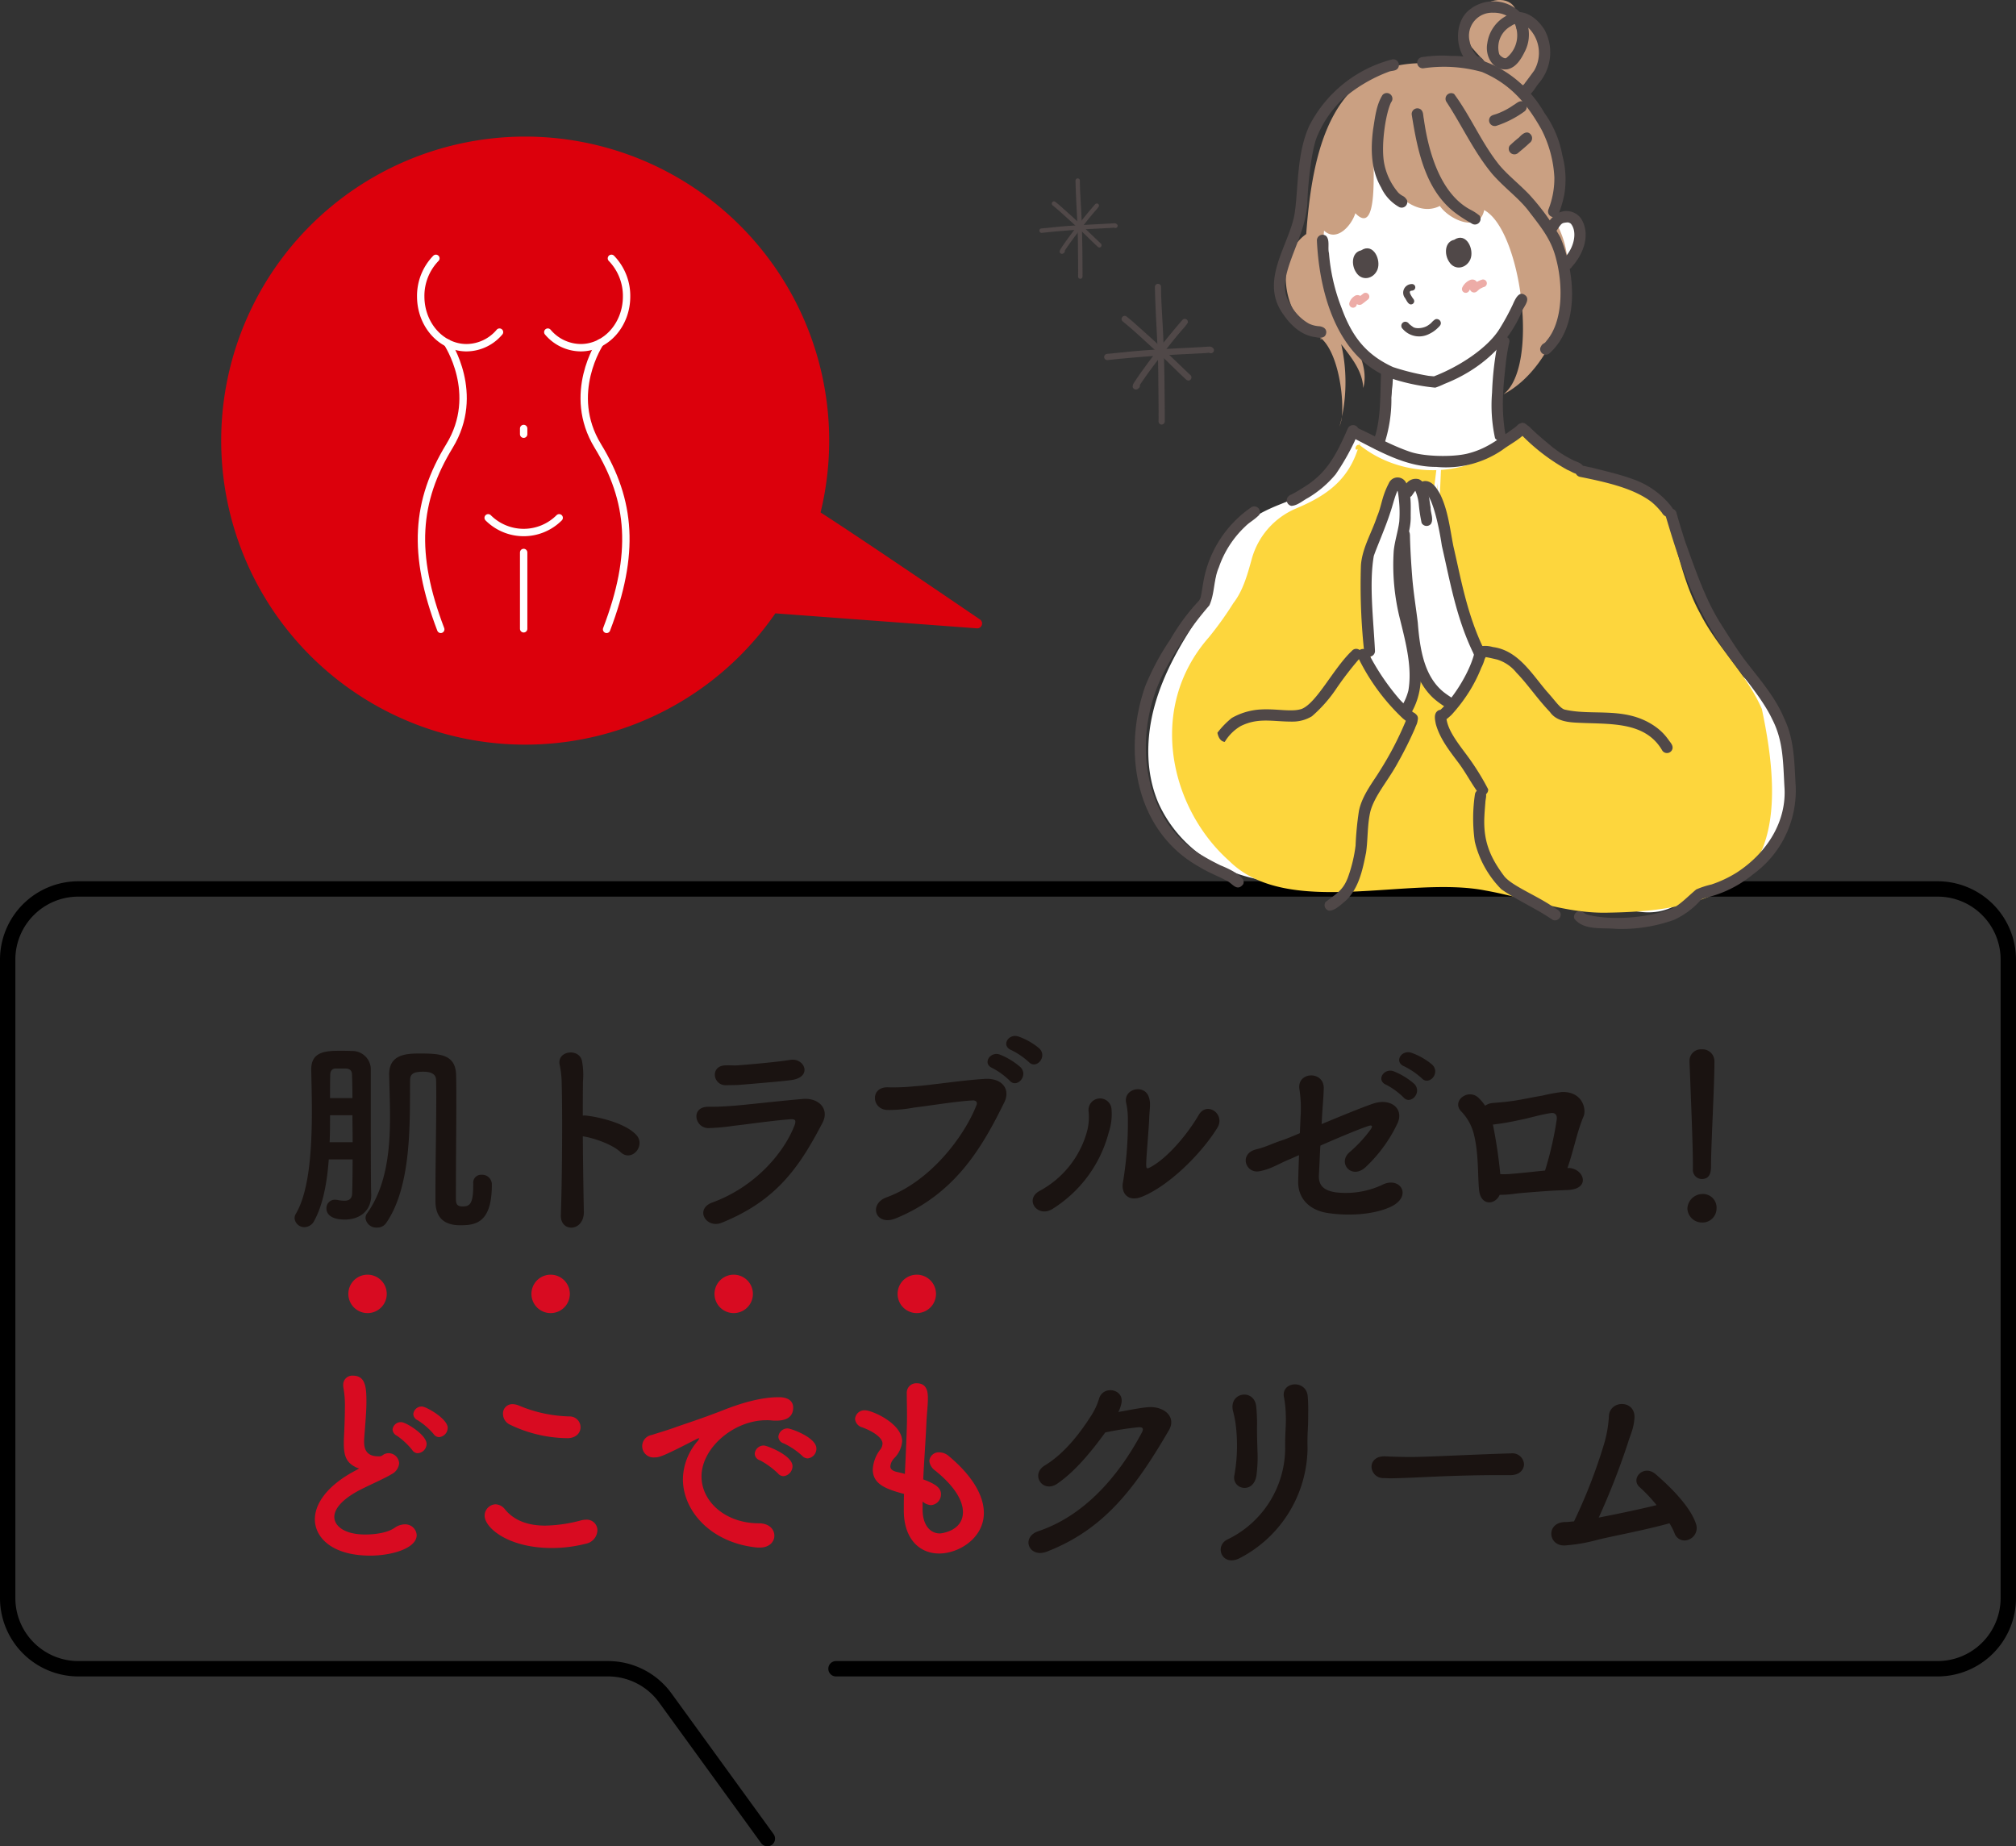 <svg xmlns="http://www.w3.org/2000/svg" xmlns:xlink="http://www.w3.org/1999/xlink" width="396.964" height="363.514" viewBox="0 0 396.964 363.514">
  <rect x="0" y="0" width="396.964" height="363.514" fill="#333333" stroke="none"/>
  <defs>
    <clipPath id="clip-path">
      <rect id="長方形_597" data-name="長方形 597" width="310.625" height="182.926" fill="none"/>
    </clipPath>
  </defs>
  <g id="グループ_1456" data-name="グループ 1456" transform="translate(-17 -2014.486)">
    <g id="グループ_1421" data-name="グループ 1421" transform="translate(0 -33)">
      <g id="グループ_1337" data-name="グループ 1337" transform="translate(0 -38.805)">
        <g id="グループ_1336" data-name="グループ 1336" transform="translate(0 -254.14)">
          <g id="グループ_1333" data-name="グループ 1333" transform="translate(61 48.14)">
            <path id="パス_1953" data-name="パス 1953" d="M192.323,137.6l-20.1-27.693a15.437,15.437,0,0,0-12.494-6.371H55.439A12.415,12.415,0,0,1,43.024,91.122V-34.561A12.364,12.364,0,0,1,46.66-43.34a12.364,12.364,0,0,1,8.779-3.636H421.525A12.364,12.364,0,0,1,430.3-43.34a12.372,12.372,0,0,1,3.636,8.779V91.122a12.415,12.415,0,0,1-12.415,12.413H204.615a1.512,1.512,0,1,0,0,3.024h216.91a15.439,15.439,0,0,0,15.439-15.437V-34.561A15.441,15.441,0,0,0,421.525-50H55.439A15.441,15.441,0,0,0,40-34.561V91.122a15.439,15.439,0,0,0,15.439,15.437H159.728a12.42,12.42,0,0,1,10.047,5.122l20.1,27.7a1.512,1.512,0,0,0,2.448-1.777Z" transform="translate(-84 2515.805)"/>
          </g>
          <g id="グループ_1453" data-name="グループ 1453" transform="translate(-2621.998 435.945)">
            <g id="グループ_1455" data-name="グループ 1455" transform="translate(8.757 -102)">
              <g id="グループ_1107" data-name="グループ 1107" transform="translate(2355 2238)">
                <g id="グループ_1453-2" data-name="グループ 1453" transform="translate(0 0)">
                  <path id="パス_1775" data-name="パス 1775" d="M186.3,38.739c-1.786-.958-2.162-2.33-2.162-4.659,0-.665.043-1.414.083-2.245.083-1.913.127-3.409.127-4.659a19.257,19.257,0,0,0-.293-3.992,2.669,2.669,0,0,1-.04-.539,1.787,1.787,0,0,1,1.913-1.831c2.536,0,2.661,2.413,2.661,5.2,0,1.162-.085,2.619-.251,4.7-.081,1.289-.206,2.328-.206,3.16,0,2.578,1.7,2.829,2.952,2.829.624,0,.7-.335,1.206-.5a1.884,1.884,0,0,1,.665-.125,2.1,2.1,0,0,1,2.079,2,2.7,2.7,0,0,1-1.538,2.162c-1.414.873-4.74,2.287-6.653,3.326-3.162,1.746-4.576,3.534-4.576,5.073,0,1.663,1.829,3.453,6.114,3.453.665,0,3.95-.042,5.779-1.331a3.544,3.544,0,0,1,1.954-.667,2.246,2.246,0,0,1,2.37,2.122c0,2.578-4.865,4.033-9.147,4.033-7.528,0-10.9-3.576-10.9-7.153,0-2.994,2.289-6.4,7.32-9.232.081-.042,1.081-.58,1.414-.79a2.849,2.849,0,0,1-.875-.331m11.311-3.287a14.088,14.088,0,0,0-3.035-2.827,1.436,1.436,0,0,1-.832-1.206,1.624,1.624,0,0,1,1.707-1.455c.913,0,4.988,2.495,4.988,4.283a1.855,1.855,0,0,1-1.7,1.829,1.275,1.275,0,0,1-1.125-.624m4.2-3.16a13.892,13.892,0,0,0-3.117-2.7,1.412,1.412,0,0,1-.873-1.206,1.654,1.654,0,0,1,1.7-1.5c.83,0,5.073,2.412,5.073,4.2a1.856,1.856,0,0,1-1.707,1.829,1.363,1.363,0,0,1-1.081-.624" transform="translate(158.803 18.525)" fill="#d80b21"/>
                  <path id="パス_1776" data-name="パス 1776" d="M209.355,52.105c-8.609,0-13.228-3.992-13.228-6.363a2.249,2.249,0,0,1,2.164-2.245,2.488,2.488,0,0,1,1.871,1.039c2,2.412,4.948,3.16,7.9,3.16a28.946,28.946,0,0,0,7.07-1.038,4.037,4.037,0,0,1,.956-.127,2.085,2.085,0,0,1,2.243,2.122,2.8,2.8,0,0,1-2.328,2.619,26.749,26.749,0,0,1-6.651.832m3.033-21.625a26.46,26.46,0,0,1-11.27-2.661,2.337,2.337,0,0,1-1.372-2.121,1.821,1.821,0,0,1,1.871-1.913,3.421,3.421,0,0,1,1.206.249A27.168,27.168,0,0,0,212.846,26.2a2.134,2.134,0,0,1,2.164,2.121c0,1.081-.833,2.162-2.621,2.162" transform="translate(174.543 21.169)" fill="#d80b21"/>
                  <path id="パス_1777" data-name="パス 1777" d="M235.721,52.667H235.3c-9.021-.832-14.721-7.068-14.721-13.473a11.72,11.72,0,0,1,3-7.609l.21-.376-.085-.083-.416.168c-6.528,3.368-7.318,3.617-8.233,3.617a2.227,2.227,0,0,1-.624-4.409c.871-.291,3.243-1,4.491-1.455,1.954-.707,5.405-1.788,9.523-3.409,3.075-1.206,7.152-2.578,11.02-2.578,2.077,0,2.827.956,2.827,2.037,0,2.121-1.746,2.578-3.326,2.578a7.729,7.729,0,0,1-.958-.042,8.013,8.013,0,0,0-1-.042c-6.445,0-12.765,5.49-12.765,11.062,0,4.989,4.74,9.232,11.27,9.232,2.077,0,3.075,1.206,3.075,2.453,0,1.164-.956,2.328-2.869,2.328m3.578-14.6a15.772,15.772,0,0,0-3.536-2.578,1.4,1.4,0,0,1-1.039-1.289,1.761,1.761,0,0,1,1.829-1.622c.542,0,5.613,1.913,5.613,4.075a1.986,1.986,0,0,1-1.786,1.954,1.433,1.433,0,0,1-1.081-.541m4.782-3.451a14.522,14.522,0,0,0-3.619-2.453,1.444,1.444,0,0,1-1.081-1.289,1.793,1.793,0,0,1,1.829-1.663c.665,0,5.657,1.786,5.657,3.948a1.921,1.921,0,0,1-1.746,1.956,1.522,1.522,0,0,1-1.039-.5" transform="translate(189.131 20.522)" fill="#d80b21"/>
                  <path id="パス_1778" data-name="パス 1778" d="M248.022,46.475c0,2.952,1.414,4.7,3.411,4.7.249,0,4.532-.457,4.532-4.2,0-2.121-1.453-4.948-5.488-8.193a2.629,2.629,0,0,1-1.123-1.871,1.842,1.842,0,0,1,2-1.7,2.881,2.881,0,0,1,1.746.665c4.948,4.116,6.985,8.027,6.985,11.27,0,4.906-4.865,7.983-8.815,7.983-3.784,0-6.946-2.786-6.946-8.482v-.083c0-1.039,0-2.122.042-3.16-3.285-.915-6.154-1.79-6.154-4.825a7.019,7.019,0,0,1,1.5-3.95,1.994,1.994,0,0,0,.416-1.164c0-1-1.5-2.245-3.952-3.162a1.909,1.909,0,0,1-1.455-1.661,1.848,1.848,0,0,1,2-1.707c1.331,0,7.276,2.578,7.276,6.114a5.317,5.317,0,0,1-1.538,3.285,2.7,2.7,0,0,0-.79,1.622c0,.624.541.915,1.164,1.081.541.125,1.123.249,1.7.416.416-8.815.416-10.355.416-11.436,0-1.7-.042-2.869-.042-4.407a1.863,1.863,0,0,1,1.956-2c2.16,0,2.2,1.954,2.2,2.994,0,1.5-.21,2.911-.293,4.825-.164,3.784-.457,7.443-.624,11.1,2.413.913,3.493,1.661,3.493,2.911a2.11,2.11,0,0,1-1.952,2.162,2.692,2.692,0,0,1-1.665-.707Z" transform="translate(208.885 19.229)" fill="#d80b21"/>
                  <path id="パス_1779" data-name="パス 1779" d="M258.423,40.76c-2.871,1.913-5.322-1.871-2.412-3.619,4.031-2.451,7.07-6.611,9.023-9.646a13.2,13.2,0,0,0,1.622-3.409c.748-2.786,4.908-2.037,4.451.707a6.811,6.811,0,0,1-.624,1.829c2-.333,4.158-.832,6.029-.956,2.911-.166,5.49,1.871,3.91,4.574-6.694,11.478-12.767,19.5-24,23.87-3.576,1.372-5.2-2.869-1.663-4.033,8.775-2.954,15.594-10.438,20.379-19.463.412-.832.04-1-.584-1a61.212,61.212,0,0,0-6.653,1.039c-2.5,3.451-5.823,7.611-9.482,10.106" transform="translate(224.97 19.872)" fill="#1a1311"/>
                  <path id="パス_1780" data-name="パス 1780" d="M274.2,52.236A20.038,20.038,0,0,0,285.508,34.48c-.042-3.326.21-4.615.125-6.655a21.605,21.605,0,0,0-.333-3.451c-.79-3.243,4.449-3.742,4.659-.208.125,1.746.083,2.37.083,3.659,0,1.5-.043,2.245-.083,3.035s-.085,1.707-.043,3.453a24.688,24.688,0,0,1-13.349,21.623c-3.493,1.79-5.112-2.412-2.37-3.7m1.332-12.725a33.319,33.319,0,0,0,.206-10.147c-.125-.79-.291-1.622-.5-2.412-.875-3.7,4.2-4.491,4.574-.873a33.544,33.544,0,0,1,.166,3.451c-.042,1.623.04,3.7.081,5.324a26.586,26.586,0,0,1-.208,4.823c-.582,3.784-4.989,2.7-4.322-.166" transform="translate(242.79 19.331)" fill="#1a1311"/>
                  <path id="パス_1781" data-name="パス 1781" d="M315.847,33.195h-2.162c-7.942,0-14.014.374-17.3.5-2.162.083-3.285.125-4.118.125-.5,0-.873-.042-1.33-.042a2.3,2.3,0,0,1-2.41-2.245c0-1.039.83-2.037,2.493-2.037h.25c1.54.083,3.37.125,5.031.125,3.411,0,12.311-.5,19.631-.707h.081a2.279,2.279,0,0,1,2.538,2.121c0,1.081-.873,2.162-2.663,2.162Z" transform="translate(256.776 25.73)" fill="#1a1311"/>
                  <path id="パス_1782" data-name="パス 1782" d="M316.389,50.5A33.5,33.5,0,0,1,309.9,51.62c-3.326.125-3.74-4.532.083-4.615.541,0,1.123-.083,1.746-.125a105.859,105.859,0,0,0,5.948-15.345,24.212,24.212,0,0,0,.915-5.2c0-3.451,5.366-3.493,5.031.293-.166,2.079-.747,3.035-1.329,4.948a142.8,142.8,0,0,1-5.7,14.555c2.994-.582,7.528-1.5,11.394-2.453a30.814,30.814,0,0,0-3.287-3.495c-1.994-1.663.75-4.657,3.12-2.578,2.037,1.748,6.736,6.031,7.943,9.815a2.449,2.449,0,0,1-1.414,3.035,2.083,2.083,0,0,1-2.827-1.247,12.467,12.467,0,0,0-1-1.954c-4.946,1.372-10.892,2.453-14.137,3.243" transform="translate(273.446 21.153)" fill="#1a1311"/>
                  <path id="パス_1784" data-name="パス 1784" d="M204.781,17.858a3.781,3.781,0,1,0-2.672-1.108,3.8,3.8,0,0,0,2.672,1.108" transform="translate(178.881 9.165)" fill="#d80b21"/>
                  <path id="パス_1785" data-name="パス 1785" d="M185.706,17.858a3.781,3.781,0,1,0-2.672-1.108,3.8,3.8,0,0,0,2.672,1.108" transform="translate(161.905 9.165)" fill="#d80b21"/>
                  <path id="パス_1786" data-name="パス 1786" d="M223.855,17.858a3.781,3.781,0,1,0-2.672-1.108,3.8,3.8,0,0,0,2.672,1.108" transform="translate(195.856 9.165)" fill="#d80b21"/>
                  <path id="パス_1787" data-name="パス 1787" d="M242.93,17.858a3.781,3.781,0,1,0-2.672-1.108,3.8,3.8,0,0,0,2.672,1.108" transform="translate(212.832 9.165)" fill="#d80b21"/>
                </g>
              </g>
            </g>
            <g id="グループ_1454" data-name="グループ 1454" transform="translate(303.337 -167)">
              <path id="パス_2100" data-name="パス 2100" d="M27.193,42.74c-.333,4.615-1.164,9.023-2.869,12.1a2.2,2.2,0,0,1-1.915,1.247,1.924,1.924,0,0,1-1.952-1.79,1.709,1.709,0,0,1,.249-.832c2.7-4.574,3.158-12.975,3.158-20.292,0-2.952-.081-5.781-.123-8.027v-.125c0-3.409,2.661-3.659,5.615-3.659.871,0,1.7,0,2.37.042a3.634,3.634,0,0,1,3.742,3.784v6.571c0,15.552.042,16.633.081,17.922v.125c0,2.911-2.079,4.782-5.2,4.782-3.578,0-3.617-1.871-3.617-2.162a1.669,1.669,0,0,1,1.7-1.746l.416.042a7.707,7.707,0,0,0,1.372.166c.875,0,1.538-.291,1.58-1.455.042-1.289.085-3.784.085-6.694Zm4.7-3.37c0-1.746-.043-3.576-.043-5.322H27.442c0,1.746,0,3.534-.083,5.322Zm-.043-8.692c0-1.869-.042-3.451-.083-4.615,0-.665-.291-1.164-1.208-1.206H28.521c-.7,0-1.038.541-1.038,1.206-.042,1.414-.042,2.952-.042,4.615Zm23.787,16.76A1.547,1.547,0,0,1,57.3,45.776a1.9,1.9,0,0,1,2,1.746v.291c0,7.611-3.411,7.9-6.239,7.9-4.368,0-4.865-2.911-4.865-4.865V49.393c0-5.655.164-13.266.164-18.756,0-1.289,0-2.493-.04-3.493,0-1.455-1.457-1.663-2.538-1.663-2.121,0-2.578.582-2.578,1.7-.083,7.86.418,20.669-4.7,28.07a2.087,2.087,0,0,1-1.788.917,2.141,2.141,0,0,1-2.289-1.831,1.589,1.589,0,0,1,.333-1c3.827-5.407,4.492-12.477,4.492-19.005,0-2.954-.125-5.823-.166-8.359,0-3.992,3.534-4.075,6.114-4.075,4.075,0,6.985.249,7.068,4.283.04,1.538.04,3.328.04,5.241,0,5.447-.081,11.977-.081,17.008v2c0,1.039.166,1.58,1.329,1.58,1.332,0,2.081-.416,2.081-4.075v-.5Z" transform="translate(2373.206 2257.014)" fill="#1a1311"/>
              <path id="パス_2101" data-name="パス 2101" d="M52.867,52.856c.042,1.954-1.079,3.035-2.243,3.16s-2.37-.663-2.287-2.536c.248-6.775.331-19.879.164-25.907a18.526,18.526,0,0,0-.374-3.493c-.748-2.954,4.035-3.536,4.407-.665a14.549,14.549,0,0,1,.166,3.7c-.04,1.663-.04,4.077-.04,6.862a2.014,2.014,0,0,1,.707,0c2.079.208,7.569,1.374,9.813,3.784,1.956,2.121-.915,5.447-3.077,3.409-1.622-1.538-5.322-2.825-7.443-3.118.04,5.364.125,11.105.206,14.8" transform="translate(2397.76 2257.168)" fill="#1a1311"/>
              <path id="パス_2102" data-name="パス 2102" d="M67.312,54.39c-3.077,1.247-5.405-2.7-1.829-3.992,8.108-2.952,13.974-9.482,16.178-15.22.331-.915.125-1.206-.709-1.164-3.2.208-9.274,1.081-11.27,1.289a41.316,41.316,0,0,1-4.946.457c-2.748.042-3.619-4.2-.085-4.2,2.122,0,2.619-.042,4.576-.166,2.037-.125,9.231-.958,14.014-1.372,3.075-.293,5.362,1.913,3.908,4.7-4.534,8.692-9.025,15.3-19.837,19.669m4.16-27.2c-1.374.125-1.58.083-3.328.125-2.618.042-3.162-3.825-.123-3.908,1.537-.042,1.661.083,2.909-.042,2.122-.166,7.029-.582,9.9-1.039,2.786-.457,4.491,3.451.083,3.992-2.243.291-7.943.748-9.438.873" transform="translate(2410.465 2257.838)" fill="#1a1311"/>
              <path id="パス_2103" data-name="パス 2103" d="M83.194,51.6c8.733-3.16,15.386-12.141,17.716-18.13.289-.707-.21-1-.75-.956-3.2.166-8.732,1.081-11.6,1.414a25.268,25.268,0,0,1-5.239.457c-3.079-.125-3.411-4.657.291-4.449a41.388,41.388,0,0,0,5.114-.208c3.495-.249,9.149-1.166,13.808-1.455,3.493-.21,5.114,2.079,3.867,4.615-4.368,8.9-9.69,18.047-21.334,22.831-4.033,1.663-5.488-2.786-1.871-4.118m20.876-25.448c-2.081-.875-.457-3.37,1.455-2.663a13.986,13.986,0,0,1,4.075,2.495c1.622,1.707-.79,4.243-2.162,2.619a14.246,14.246,0,0,0-3.368-2.451m3.742-3.536c-2.121-.832-.624-3.326,1.331-2.7a13.087,13.087,0,0,1,4.158,2.37c1.663,1.663-.665,4.2-2.079,2.661a14.982,14.982,0,0,0-3.409-2.328" transform="translate(2427.016 2255.636)" fill="#1a1311"/>
              <path id="パス_2104" data-name="パス 2104" d="M98.67,45.418a18.972,18.972,0,0,0,9.484-12.1,11.042,11.042,0,0,0,.206-3.7,2.27,2.27,0,1,1,4.534-.164,11.129,11.129,0,0,1-.542,4.366,25.285,25.285,0,0,1-11.06,15.1c-2.954,1.871-5.615-1.829-2.621-3.493m20.17,1.123c-2.827,1.123-4.118-.873-3.7-2.871a71.305,71.305,0,0,0,.958-12.889,14.732,14.732,0,0,0-.335-2.746c-.582-2.786,3.578-3.742,4.453-1.164.455,1.289.164,2.121.081,4.326-.042,1.663-.582,7.484-.582,8.9,0,.956.083,1.039,1.039.5,3.245-1.831,7.027-6.28,9.316-10.191,1.622-2.744,5.281-.125,3.659,2.538-3.2,5.2-9.648,11.519-14.887,13.6" transform="translate(2441.642 2260.573)" fill="#1a1311"/>
              <path id="パス_2105" data-name="パス 2105" d="M134.5,35.665c3.7-1.538,7.736-3.2,10.022-3.992,3.534-1.249,6.28.913,4.906,3.867a28.668,28.668,0,0,1-6.278,8.609c-2.7,2.495-5.532-.748-3.245-2.869a26.392,26.392,0,0,0,4.285-4.617c.457-.707.166-.832-.5-.624-1.744.582-5.861,2.287-9.438,3.867-.125,1.913-.166,3.742-.291,5.823-.083,1.954.875,2.994,3.285,3.368a16.915,16.915,0,0,0,9.066-1.414c3.661-1.954,6.322,2.287,1.58,4.366-3.534,1.538-8.4,1.7-12.185,1.123-3.617-.541-5.9-2.869-5.821-6.237.042-1.748.085-3.451.166-5.158-.873.374-1.58.707-1.913.833-2.121.873-3.493,1.869-5.821,2.328-2.788.582-4.16-3.411-.75-4.285,2.037-.5,3.2-1.164,4.991-1.746.539-.166,1.913-.707,3.657-1.455l.127-3.16a25.077,25.077,0,0,0-.208-5.449c-.582-3.534,4.823-3.742,4.782-.249-.042,1.746-.208,3.411-.333,5.49Zm12.725-7.734c-2.079-.875-.457-3.37,1.455-2.663a13.96,13.96,0,0,1,4.075,2.495c1.623,1.707-.79,4.243-2.16,2.619a14.257,14.257,0,0,0-3.37-2.451m3.578-3.619c-2.122-.832-.624-3.326,1.329-2.7a13.074,13.074,0,0,1,4.16,2.37c1.663,1.663-.665,4.2-2.079,2.661a15.024,15.024,0,0,0-3.409-2.328" transform="translate(2461.4 2257.144)" fill="#1a1311"/>
              <path id="パス_2106" data-name="パス 2106" d="M163.624,40.627c2.869.249,4.16,4.075-.251,4.324-1.079.042-1.911.083-2.992.125-1.913.125-5.863.416-7.32.582a22.022,22.022,0,0,1-3.2.249c-.915,2.037-3.659,2.162-4.035-.79-.331-2.827-.04-7.4-1.121-11.436a9.881,9.881,0,0,0-2.455-4.241c-1.869-2.037,1.372-4.491,3.37-2.7a8.739,8.739,0,0,1,1.374,1.622,3.037,3.037,0,0,1,1.537-.541c1.5-.125,2.994-.249,4.532-.5s3.7-.707,5.241-.956a31.157,31.157,0,0,1,3.867-.707c3.992-.083,4.825,3.368,4.2,4.823-1.247,2.911-1.954,6.7-3.16,10.147Zm-15.1-8.567a94.249,94.249,0,0,1,1.457,9.773,16.7,16.7,0,0,0,2.495-.083c1.206-.083,4.156-.416,6.32-.624a67.328,67.328,0,0,0,2.289-9.981c.164-1.039-.378-1.455-1.168-1.331-2.037.291-4.407,1.039-6.027,1.331a51.407,51.407,0,0,1-5.243.915Z" transform="translate(2481.096 2260.832)" fill="#1a1311"/>
              <path id="パス_2107" data-name="パス 2107" d="M168.438,55.311a2.878,2.878,0,0,1-2.867-2.744,3,3,0,0,1,2.867-2.869,2.683,2.683,0,0,1,2.871,2.869,2.767,2.767,0,0,1-2.871,2.744m-1.786-10.563v-.873c0-4.033-.418-13.723-.667-20.251V23.5a2.255,2.255,0,0,1,2.413-2.287,2.352,2.352,0,0,1,2.495,2.413c0,4.906-.665,16.342-.665,20.376,0,1,0,2.744-1.829,2.744a1.786,1.786,0,0,1-1.746-1.954Z" transform="translate(2502.35 2256.877)" fill="#1a1311"/>
            </g>
          </g>
        </g>
      </g>
    </g>
    <g id="グループ_1111" data-name="グループ 1111" transform="translate(60 2014.486)">
      <g id="グループ_1111-2" data-name="グループ 1111" transform="translate(0 0)" clip-path="url(#clip-path)">
        <path id="パス_1856" data-name="パス 1856" d="M162.118,58.057a17.192,17.192,0,0,1-7.176,9.475c-3.568,2.266-7.871,3.143-11.478,5.348A18.068,18.068,0,0,0,135.4,84.022a40.254,40.254,0,0,1-1.069,4.641,20.383,20.383,0,0,1-2.447,4.29c-3.647,5.414-6.924,11.176-8.651,17.471s-1.807,13.205.791,19.194a25.843,25.843,0,0,0,14.193,13.354c9.87,3.925,20.938,2.136,31.513,1.159,13.13-1.214,26.706-1.019,39.047,3.625,4.437,1.669,9,3.943,13.676,3.141a10.939,10.939,0,0,0,6.016-3.207,10.134,10.134,0,0,1,2.082-1.977,10.008,10.008,0,0,1,3.721-.8c5.939-.836,10.265-6.214,12.444-11.8,2.765-7.092,2.9-15.6-1.345-21.915-3.32-4.937-8.852-7.992-12.434-12.744-4.624-6.137-5.525-14.446-10.028-20.675-6.658-9.211-19.623-11.905-26.769-20.743-9.424,7.431-23.917,7.523-33.436.213" transform="translate(61.11 28.569)" fill="#fff"/>
        <path id="パス_1857" data-name="パス 1857" d="M124.771,58.8c-.035-4.723-.137-9.447-.419-14.163-.117-2.289-.288-4.576-.279-6.868a.607.607,0,0,0-1.208.114c.111,6.05.674,12.087.666,18.142.029,2.732.072,5.462.054,8.194a.586.586,0,0,0,0,.179.607.607,0,0,0,1.01.392c.248-.191.2-.552.207-.835.006-1.719-.014-3.436-.027-5.154" transform="translate(61.545 18.645)" fill="#504848"/>
        <path id="パス_1858" data-name="パス 1858" d="M137.794,45.955a.969.969,0,0,0-.905-.489c-4.677.312-11.077.5-16.329,1.061q-1.558.158-3.119.311c-.366.069-.824-.03-1.094.281a.618.618,0,0,0,.519,1.006c5.646-.623,11.311-1,16.984-1.256,1-.074,2-.074,2.993-.186a1.138,1.138,0,0,0,.357.092.609.609,0,0,0,.593-.818" transform="translate(58.21 22.775)" fill="#504848"/>
        <path id="パス_1859" data-name="パス 1859" d="M129.75,42.033c-3.017,3.494-5.891,7.117-8.549,10.9-.339.489-.675.98-.986,1.487a1.313,1.313,0,0,0-.267.768.644.644,0,0,0,1.1.36.682.682,0,0,0,.327-.711c.131-.213.257-.383.537-.8,1.606-2.334,3.334-4.576,5.1-6.789.865-1.1,1.743-2.179,2.655-3.234a11.108,11.108,0,0,0,1.123-1.394.606.606,0,0,0-1.036-.579" transform="translate(60.083 20.948)" fill="#504848"/>
        <path id="パス_1860" data-name="パス 1860" d="M131.887,52.956c-3.266-3.138-6.535-6.271-9.936-9.262-.8-.734-1.612-1.45-2.468-2.115a.613.613,0,0,0-.45-.143.619.619,0,0,0-.335,1.076c2.265,1.816,4.348,3.85,6.52,5.774,2.071,1.851,3.985,3.872,6.04,5.741.762.545,1.427-.578.629-1.072" transform="translate(59.354 20.755)" fill="#504848"/>
        <path id="パス_1861" data-name="パス 1861" d="M113.809,38.79c-.026-3.368-.1-6.735-.3-10.1-.083-1.632-.206-3.263-.2-4.9a.432.432,0,0,0-.86.083c.08,4.314.48,8.617.474,12.933.021,1.947.051,3.893.039,5.84a.4.4,0,0,0,0,.128.431.431,0,0,0,.719.279c.177-.135.141-.393.149-.594,0-1.225-.009-2.45-.02-3.674" transform="translate(56.328 11.726)" fill="#504848"/>
        <path id="パス_1862" data-name="パス 1862" d="M123.094,29.636a.69.69,0,0,0-.645-.348c-3.334.222-7.9.359-11.64.756l-2.224.221c-.261.05-.588-.021-.78.2a.44.44,0,0,0,.371.716c4.024-.444,8.064-.71,12.108-.895.71-.053,1.427-.053,2.134-.134a.787.787,0,0,0,.254.065.434.434,0,0,0,.423-.582" transform="translate(53.951 14.671)" fill="#504848"/>
        <path id="パス_1863" data-name="パス 1863" d="M117.359,26.841c-2.151,2.49-4.2,5.073-6.1,7.767-.242.35-.482.7-.7,1.061a.939.939,0,0,0-.191.548.459.459,0,0,0,.785.257.489.489,0,0,0,.233-.509c.093-.15.182-.272.383-.572,1.145-1.663,2.376-3.262,3.632-4.839.617-.78,1.243-1.553,1.893-2.305a7.954,7.954,0,0,0,.8-.994.433.433,0,0,0-.738-.414" transform="translate(55.286 13.369)" fill="#504848"/>
        <path id="パス_1864" data-name="パス 1864" d="M118.883,34.627c-2.328-2.238-4.659-4.471-7.084-6.6-.567-.524-1.148-1.034-1.759-1.508a.428.428,0,0,0-.32-.1.44.44,0,0,0-.239.765c1.613,1.3,3.1,2.745,4.648,4.117,1.477,1.319,2.84,2.76,4.3,4.093.543.389,1.018-.411.449-.764" transform="translate(54.766 13.231)" fill="#504848"/>
        <path id="パス_1865" data-name="パス 1865" d="M144.8,35.671a40.107,40.107,0,0,0,6.754,22.053c1.4,2.091,3.129,4.14,5.5,4.982.626.221,1.355.41,1.66,1a2.193,2.193,0,0,1,.14,1.147,53.224,53.224,0,0,1-1.626,10.181,4.873,4.873,0,0,0-.24,2.253c.312,1.417,1.816,2.2,3.194,2.651a21.624,21.624,0,0,0,20.491-3.946c-.036,0-.072,0-.2.011a74.9,74.9,0,0,1,.557-20.848,31.827,31.827,0,0,0,2.666-4.782c.18-.468.36-.937.579-1.391,1.153-2.373,4-3.265,6.146-4.8a10.777,10.777,0,0,0,4.252-6.66,4.8,4.8,0,0,0-.129-2.721,2.325,2.325,0,0,0-2.107-1.514c-1.4.059-2.185,1.606-2.729,3.093-3.643-1.142-6.627-3.712-9.66-6.031a88.664,88.664,0,0,0-13.836-8.677,15.846,15.846,0,0,0-6.206-2.032,12.218,12.218,0,0,0-6.721,1.941c-5.682,3.365-9.583,10.041-8.614,16.579.144-.108.288-.216.125-2.484" transform="translate(72.398 9.83)" fill="#fff"/>
        <path id="パス_1866" data-name="パス 1866" d="M151.661,97.989c-1.064-8.468-2.038-17.507,1.746-25.157,1-2.016,2.311-3.895,2.96-6.049a9.311,9.311,0,0,1,.714-2.049,2,2,0,0,1,1.747-1.1,1.612,1.612,0,0,1,1.3,1.657,1.611,1.611,0,0,1,1.839-1.421,1.781,1.781,0,0,1,1.268,2.052c.131-.456.263-.913.393-1.369.545-.312,1.055.471,1.178,1.087a15.114,15.114,0,0,1,.3,3.887,88.648,88.648,0,0,0,7.377,26.7,20.589,20.589,0,0,1-5.135,9.968,20.3,20.3,0,0,1-4.1-2.787,7.344,7.344,0,0,1-2.335-4.284,34.2,34.2,0,0,1-2.181,8.561q-1.569-1.662-3.137-3.32c-1.995-2.11-4.111-4.5-4.182-7.4.108.036.216.072.242,1.019" transform="translate(75.491 31.875)" fill="#fff"/>
        <path id="パス_1867" data-name="パス 1867" d="M193.508,40.189C195.141,24.515,189.574,7.9,170.079,8.47,148.91,6.2,145.244,25.863,144.056,41.927c-6.3,4.488-4.755,15.79,1.57,19.734,4.111,1.283,5.909,10.825,5.469,16.231a33.645,33.645,0,0,0-.152-14.275c1.965,2.579,4.2,5.237,4.341,8.627,1.24-4.51-2.047-9.694-4.182-12.156-3-4.785-4.066-13.51-3.536-18.825,2.5,2.3,5.4-.986,6.164-3.437,4.636,4.8,3.385-9.363,3.635-12.153.847,5.256,7.272,13.606,13.007,10.726,1.858,2.723,7.8,5.387,8.726.812,7.3,3.917,10.909,30.924,3.772,36.289,10.367-5.388,16.192-22.967,10.637-33.311" transform="translate(70.147 4.153)" fill="#caa082"/>
        <path id="パス_1868" data-name="パス 1868" d="M164.756,9.327c18.212,21.408,16.99-10.557,8.791-3.641,2.227-10.628-13.833-4.569-8.791,3.641" transform="translate(82.036 0)" fill="#caa082"/>
        <path id="パス_1869" data-name="パス 1869" d="M147.567,54.662c-.143.669-.3,1.327-.488,1.959a8.644,8.644,0,0,0,.488-1.959" transform="translate(73.675 27.381)" fill="#caa082"/>
        <path id="パス_1870" data-name="パス 1870" d="M144.831,44.578a3.3,3.3,0,0,0-.293-.219c.092.267.186.309.293.219" transform="translate(72.402 22.22)" fill="#caa082"/>
        <path id="パス_1871" data-name="パス 1871" d="M161.691,60.176c-2.1,6.517-6.763,9.408-12.213,11.7A15.156,15.156,0,0,0,140.8,81.82c-.859,3.1-1.717,6.214-3.59,8.63a67.649,67.649,0,0,1-4.843,6.76c-12.371,14.08-7.5,33.859,4.043,44.072,11.446,11.345,35.291,2.792,50.428,5.794,8.122,1.442,15.883,4.606,24.25,4.354,10.583-.183,23.5-1.448,29.664-11.254,4.034-8.016,2.419-19.781.5-28.837-2.975-6.894-8.78-12.13-12.166-18.837-3.072-5.586-4.308-11.85-6.116-17.9-2.678-11.709-18.975-7.065-25-15.529-1.8-3.165-4.081-3.619-6.542-.689-7.779,7.766-20.995,7.71-29.367.985a3.3,3.3,0,0,0,.09-.617c-.054.2-.134.4-.194.6-.719-.258-1.061,1.322-.264.821m1.87,32.091c.119-7.254.878-14.4,3.3-21.282a2.062,2.062,0,0,1,1.024-1.309,3.6,3.6,0,0,1,3.637-1.722c2-1.612,4.338.023,5.063,2.262,2.389-.171,3.183,13.851,4.013,16.386a62.291,62.291,0,0,0,1.8,7.677c.749,2.146,2.28,4.164,2.248,6.5a1.039,1.039,0,0,1,.551,1.547c-1.021,1.612-2.289,4.107-3.141,5.343-1.15,2.466-2.846,2.287-4.386.251-2.832-1.693-3.82-5.144-5.025-8.012.254,2.588.917,5.483-.257,7.88.746,1.324-1.478,3.125-2.555,2.113-1.427-1.4-3.009-2.619-3.731-4.617-.428-.777-1.46-1.472-1.324-2.424-.962-1.1-.3-3.113-.692-4.513a25.723,25.723,0,0,1-.525-6.085" transform="translate(62.672 28.263)" fill="#fdd63d"/>
        <path id="パス_1872" data-name="パス 1872" d="M160.292,69.343l.455-10.478q-.655,5.059-1.256,10.125a1.138,1.138,0,0,1,.8.353" transform="translate(79.892 29.487)" fill="#fdd63d"/>
        <path id="パス_1873" data-name="パス 1873" d="M160.643,70.039l-.453-.5a.868.868,0,0,0-.608-.263l-.3-.012.036-.3c.444-3.722.855-7.036,1.256-10.128l.552.048Zm-.741-1.274a1.433,1.433,0,0,1,.239.078l.138-3.2q-.185,1.515-.377,3.125" transform="translate(79.789 29.475)" fill="#fff"/>
        <path id="パス_1874" data-name="パス 1874" d="M157.8,82.526c-.012-.182-.015-.363-.027-.545-.027.29-.056.579-.083.871q.1.444.206.884c-.035-.4-.069-.8-.1-1.21" transform="translate(78.992 41.066)" fill="#fdd63d"/>
        <path id="パス_1875" data-name="パス 1875" d="M157.723,83.811q-.11-.446-.207-.892l-.009-.042.087-.914.552.009c0,.087.008.173.012.258s.008.191.014.285c.027.4.062.8.1,1.205Z" transform="translate(78.899 41.057)" fill="#fff"/>
        <path id="パス_1876" data-name="パス 1876" d="M157.871,79.667a1.157,1.157,0,0,1-.65-.333c.11,1.243.254,2.484.485,3.721.023.126.051.251.075.375l.237-.023c-.077-1.246-.122-2.493-.147-3.74" transform="translate(78.756 39.74)" fill="#fdd63d"/>
        <path id="パス_1877" data-name="パス 1877" d="M157.671,83.982l-.078-.4c-.017-.075-.032-.15-.045-.227-.2-1.087-.359-2.278-.489-3.746l-.068-.776.543.557a.87.87,0,0,0,.494.252l.23.036,0,.233c.029,1.36.077,2.58.147,3.728l.017.267Zm-.008-3.863c.021.212.042.419.065.62-.006-.2-.01-.4-.015-.6l-.05-.016" transform="translate(78.64 39.49)" fill="#fff"/>
        <path id="パス_1878" data-name="パス 1878" d="M164.54,38.931a2.426,2.426,0,0,1,.156-.27.614.614,0,0,1,.045-.065c.033-.044.02-.029-.038.05a.881.881,0,0,0,.1-.119c.036-.038.072-.075.111-.11.021-.021.105-.077.117-.1-.077.059-.093.071-.048.039a.621.621,0,0,1,.065-.045,1.5,1.5,0,0,1,.132-.083c.045-.027.092-.05.138-.074.108-.056-.057.021-.1.018l-.359-.15a.371.371,0,0,1-.1-.185c.036.129.009-.135,0-.044,0,.048,0,.029.015-.057a.843.843,0,0,1-.018.089c-.012.06-.029.119-.041.179a1.226,1.226,0,0,0-.011.581.85.85,0,0,0,1.072.6,1.3,1.3,0,0,0,.485-.329c.042-.038.084-.077.128-.113.027-.024.15-.153.026-.026a2.42,2.42,0,0,1,.575-.368c.093-.048.188-.092.282-.137l-.048.021.08-.032.188-.065a.749.749,0,1,0-.4-1.444,5.156,5.156,0,0,0-1.081.489,5.289,5.289,0,0,0-.474.335c-.086.066-.17.132-.251.2l-.086.077c-.206.189.032-.08.294-.071.126.035.252.069.378.1l.294.5c0,.035-.009.068-.015.1.015-.012.021-.1.026-.119.018-.08.035-.158.047-.239a1.374,1.374,0,0,0-.08-.765,1.019,1.019,0,0,0-.542-.548,1.143,1.143,0,0,0-.94.054,2.946,2.946,0,0,0-1.42,1.363.748.748,0,0,0,1.292.755" transform="translate(81.729 18.364)" fill="#edaca7"/>
        <path id="パス_1879" data-name="パス 1879" d="M149.823,40.785a1.7,1.7,0,0,1,.06-.174c-.026.059-.051.119-.075.179a1.508,1.508,0,0,1,.119-.23c.015-.024.114-.159.027-.045s.018-.017.038-.036a.967.967,0,0,1,.08-.078l.056-.05c-.1.078-.126.095-.065.05a1.879,1.879,0,0,1,.225-.132l-.179.077a.269.269,0,0,1,.075-.023l-.2.026h.039l-.2-.027.038.008-.179-.075q.1.043-.1-.086c.032.033.021.018-.031-.044-.092-.117-.032-.036-.015,0-.024-.06-.05-.12-.075-.18a1.833,1.833,0,0,0,.3.581.855.855,0,0,0,1.09.122c.377-.26.731-.563,1.094-.842a.824.824,0,0,0,.344-.447.765.765,0,0,0-.075-.576.757.757,0,0,0-.447-.345.723.723,0,0,0-.576.077l-.579.446a5.884,5.884,0,0,1-.558.425l.179-.077-.032.011.2-.026a.105.105,0,0,1-.038,0l.2.027-.017,0c.06.024.12.05.179.075-.038-.018-.023,0,.048.041a.48.48,0,0,1,.158.171.489.489,0,0,0-.029-.056l.077.179a1.6,1.6,0,0,0-.336-.626,1,1,0,0,0-1.265-.035,2.339,2.339,0,0,0-.989,1.321.749.749,0,0,0,1.444.4" transform="translate(74.313 19.242)" fill="#edaca7"/>
        <path id="パス_1880" data-name="パス 1880" d="M159.545,49.374h-.011l.044,0c.188.009.2,0-.033,0" transform="translate(79.914 24.733)" fill="#504848"/>
        <path id="パス_1881" data-name="パス 1881" d="M185.258,42.816c-1.336-1.24-2.149.789-2.606,1.806a46.72,46.72,0,0,1-2.564,4.693c-2.313,3.748-7.835,7.4-12.924,9.361-.344-.032-.989-.087-1.157-.116a47.1,47.1,0,0,1-6.9-1.708c-5.361-2.469-8.087-6.047-10.134-11.658a37.855,37.855,0,0,1-2.478-10.781c-.282-1.063.218-2.523-.549-3.365a1.121,1.121,0,0,0-1.825.952c.506,10.681,4.227,23.875,15.59,27.387a40.258,40.258,0,0,0,7.541,1.5c.03,0,.063,0,.108,0,.02,0,.048,0,.066,0l-.032,0c.032,0,.057,0,.09,0a14.38,14.38,0,0,0,1.744-.722c6.709-2.633,12.258-7.355,15.158-14.023.287-1.016,1.752-2.373.875-3.329" transform="translate(72.188 15.423)" fill="#504848"/>
        <path id="パス_1882" data-name="パス 1882" d="M158.242,33.276c-.651-1-.816-.585-1.713-1.465a12.51,12.51,0,0,1-2.838-6.142c-.536-3.637.407-9.577,1.429-11.637a1.11,1.11,0,0,0-1.693-1.436c-1.241,1.987-1.474,4.47-1.848,6.745-.5,3.877-.45,7.988,1.574,11.454a8.48,8.48,0,0,0,3.571,3.869,1.11,1.11,0,0,0,1.517-1.388" transform="translate(75.797 6.112)" fill="#504848"/>
        <path id="パス_1883" data-name="パス 1883" d="M169.917,35.342a9.35,9.35,0,0,0-1.729-1.136c-5.807-3.03-8.285-11-9.243-17.9-.156-.617-.045-1.387-.566-1.84a1.12,1.12,0,0,0-1.824.953c1.148,7.171,2.724,15.3,9.073,19.736.926.672,1.915,1.25,2.9,1.828a1.111,1.111,0,0,0,1.385-1.641" transform="translate(78.418 7.116)" fill="#504848"/>
        <path id="パス_1884" data-name="パス 1884" d="M161.886,7.778A25.447,25.447,0,0,0,145.427,20.9c-2.511,5.589-2.1,12.049-2.861,17.168-.953,6.149-7.155,13.345-2.17,20.034,1.459,2.125,3.548,4.033,6.194,4.377.83.183,1.975.329,2.175-.768.168-.98-.782-1.367-1.6-1.387a5.574,5.574,0,0,1-1.8-.5,9.207,9.207,0,0,1-3.668-3.856c-3.476-5.079,2.856-11.986,3.362-19.763.078-3.329.71-9.881,1.788-12.9a21.876,21.876,0,0,1,5.189-7.707,29.726,29.726,0,0,1,9.192-5.418c.546-.162,1.216-.1,1.611-.569a1.12,1.12,0,0,0-.952-1.824" transform="translate(69.367 3.892)" fill="#504848"/>
        <path id="パス_1885" data-name="パス 1885" d="M183.58,40.571a45.846,45.846,0,0,0-6.148-8.435c-2.268-2.34-4.741-4.23-6.272-6.3-3.226-4.2-5.34-9.216-8.468-13.442a1.111,1.111,0,0,0-1.507,1.562c3.078,4.687,5.429,9.89,9.033,14.212,2.577,2.918,5.412,4.872,7.346,7.527,2.492,3.23,4.326,5.534,5.222,9.229,1.336,5.019,1.4,12.269-1.924,16.091-.446.714-.8.311-1.22,1.424a1.12,1.12,0,0,0,1.731,1.1c6.175-5.453,5.16-16.042,2.209-22.967" transform="translate(80.636 6.11)" fill="#504848"/>
        <path id="パス_1886" data-name="パス 1886" d="M185.869,26.983a20.588,20.588,0,0,0-3.556-8.423c-3.734-6.544-10.684-11.348-18.37-11.2a24.931,24.931,0,0,0-5.673.237,1.075,1.075,0,0,0-.943.77A1.11,1.11,0,0,0,158.48,9.8a27.923,27.923,0,0,1,11.58.731c5.379,2.305,8.624,5.864,11.686,11.314a23.156,23.156,0,0,1,2.541,9.414,16.663,16.663,0,0,1-1.141,6.266,1.119,1.119,0,0,0,1.39,1.517c.569-.2.7-.78.855-1.3a19.414,19.414,0,0,0,.92-3.509,18.169,18.169,0,0,0-.443-7.257" transform="translate(78.777 3.648)" fill="#504848"/>
        <path id="パス_1887" data-name="パス 1887" d="M173.222,13.295c-.683-.113-1.174.467-1.728.765a14.138,14.138,0,0,1-3.358,1.737c-.5.164-1.1.255-1.33.791a1.119,1.119,0,0,0,1.388,1.517,19.941,19.941,0,0,0,5.469-2.807,1.119,1.119,0,0,0-.443-2" transform="translate(83.501 6.652)" fill="#504848"/>
        <path id="パス_1888" data-name="パス 1888" d="M173.766,17.98c-.9-1.486-2.265.224-2.471.4a23.371,23.371,0,0,0-1.836,1.615,1.111,1.111,0,0,0,1.562,1.507c.8-.666,1.607-1.322,2.355-2.044a1.146,1.146,0,0,0,.389-1.477" transform="translate(84.789 8.705)" fill="#504848"/>
        <path id="パス_1889" data-name="パス 1889" d="M180.978,29a3.552,3.552,0,0,0-4.351-.946,5.782,5.782,0,0,0-2.43,2.7,1.11,1.11,0,0,0,1.9,1.054c1.207-1.747,1.052-1.783,2.344-1.893.077.009.165.023.251.041a2.225,2.225,0,0,1,.261.12c.02.014.035.026.068.047s.068.06.1.09.06.083.1.135c1.064,1.523.525,4.177-.923,6-.366.608-1.156,1.067-1.09,1.849a1.143,1.143,0,0,0,2.127.411c2.295-2.552,3.757-6.52,1.651-9.613" transform="translate(87.224 13.871)" fill="#504848"/>
        <path id="パス_1890" data-name="パス 1890" d="M170.523,45.254a.905.905,0,0,0-.185-.74,1.167,1.167,0,0,0-2,.4,62.232,62.232,0,0,0-1.222,10.314,30.4,30.4,0,0,0,.59,8.958,1.183,1.183,0,0,0,1.822.185c.441-.458.2-1.063.114-1.6-.744-4.913-.315-8.654.18-13.316a38.092,38.092,0,0,1,.7-4.2" transform="translate(83.679 22.092)" fill="#504848"/>
        <path id="パス_1891" data-name="パス 1891" d="M155.162,48.965a1.111,1.111,0,0,0-2.082.615c-.161,4.57-.014,9.427-1.565,13.177a1.119,1.119,0,0,0,1.388,1.519c.692-.26.786-1.066,1.022-1.675a28.086,28.086,0,0,0,1.213-8.137c-.042-1.813.345-3.736.024-5.5" transform="translate(75.84 24.235)" fill="#504848"/>
        <path id="パス_1892" data-name="パス 1892" d="M182.389,55.474c-.968.285-.615.408-1.558,1.04-3.3,2.368-5.549,4.146-9.255,5.037-2.976.695-8.581.573-11.329-.428-3.761-1.289-7.251-3.334-10.841-4.925a1.11,1.11,0,0,0-.521,2.1c5.228,2.655,10.6,5.884,16.638,5.843a19.7,19.7,0,0,0,13.018-3.329c1.589-1.2,3.887-2.29,5-3.9a1.108,1.108,0,0,0-1.153-1.441" transform="translate(74.272 27.784)" fill="#504848"/>
        <path id="パス_1893" data-name="パス 1893" d="M154.252,56.475a1.12,1.12,0,0,0-2.044-.092c-2.385,5.43-4.2,8.953-9.006,11.815-.677.444-1.382.844-2.1,1.222l-.027.014a1.416,1.416,0,0,0-.809.662,1.121,1.121,0,0,0,.809,1.57c1.2-.053,2.244-1.037,3.293-1.58a21.283,21.283,0,0,0,5.43-4.639,46.919,46.919,0,0,0,3.754-6.553c.261-.776.937-1.574.7-2.418" transform="translate(70.208 27.934)" fill="#504848"/>
        <path id="パス_1894" data-name="パス 1894" d="M183.091,63.68c-.5-.585-1.364-.69-2.008-1.082a21.926,21.926,0,0,1-4.576-3.047c-1.13-.943-2.265-1.882-3.319-2.909-.444-.392-.845-1-1.513-.919a1.12,1.12,0,0,0-.614,1.953,38.642,38.642,0,0,0,9.117,6.951c.767.272,1.547.98,2.389.731a1.122,1.122,0,0,0,.524-1.678" transform="translate(85.496 27.909)" fill="#504848"/>
        <path id="パス_1895" data-name="パス 1895" d="M158.961,86.078a40.385,40.385,0,0,1-.363-8.959c.269-2.2,1.1-4.309,1.112-6.538-.027-2.227.225-4.686-.832-6.72a1.868,1.868,0,0,0-3.484-.068c-1.411,2.682-1.391,4.411-2.311,6.532-1.045,3.192-2.922,6.184-3.174,9.585a121.716,121.716,0,0,0,.684,17.435,1.11,1.11,0,0,0,2.08-.615c-.318-6.326-1.168-13.18-.233-18.637.551-1.632,2.4-5.864,3.24-8.54.4-1.085.881-3.183,1.427-4.3.014.038.032.081.062.146a24.834,24.834,0,0,1,.288,5.95c-.258,1.927-.89,3.79-1.09,5.729a43.541,43.541,0,0,0,1.247,13.511c1.216,4.883,2.4,9.582,1.636,14.007a11.261,11.261,0,0,1-1.144,2.8c-.23.512-.641,1.037-.407,1.617a1.12,1.12,0,0,0,2.044.092c4.434-7.359.171-16.142-.785-23.029" transform="translate(75.068 31.374)" fill="#504848"/>
        <path id="パス_1896" data-name="パス 1896" d="M165.172,102.544l-.068-.045c-.513-.339-1.022-.687-1.5-1.073-3.644-3.027-4.563-8.075-4.986-13.553-.359-3-.86-5.977-1.1-8.988-.2-2.576-.365-5.154-.437-7.737-.023-.528.051-1.138-.413-1.5a1.12,1.12,0,0,0-1.824.952A167.9,167.9,0,0,0,156.5,89.159c.423,4.855,1.492,10.125,5.214,13.57a17.748,17.748,0,0,0,2.5,1.822,1.111,1.111,0,0,0,.953-2.007" transform="translate(77.559 34.757)" fill="#504848"/>
        <path id="パス_1897" data-name="パス 1897" d="M160.923,68.444c-.359-1.876-.353-4.534-2.266-5.525a2.334,2.334,0,0,0-2.76,1.241c-.258.434-.7.83-.629,1.378a1.12,1.12,0,0,0,1.953.614c.227-.326.441-.66.693-.965a8.98,8.98,0,0,1,.674,2.561,30.106,30.106,0,0,0,.566,3.764,1.108,1.108,0,0,0,1.821.207c.606-.959-.093-2.206-.051-3.275" transform="translate(77.773 31.449)" fill="#504848"/>
        <path id="パス_1898" data-name="パス 1898" d="M170.308,96.321c-3.422-7.057-4.554-13.974-6.059-20.405-.662-3.373-1.027-6.871-2.5-10.016-.657-1.264-1.695-3.009-3.34-2.775a1.111,1.111,0,0,0,.051,2.167c1.507.255,2.9,6.35,3.521,10.555,1.646,7.123,2.852,14.416,6.391,21.535.687,2.13,3.257.761,1.936-1.061" transform="translate(78.928 31.61)" fill="#504848"/>
        <path id="パス_1899" data-name="パス 1899" d="M161.168,98.189c-.654-.674-.383-.263-1.087-.859-.471-.333-2.04-1.954-2.226-2.145a45.993,45.993,0,0,1-6.43-9.6,1.111,1.111,0,0,0-1.819,1.274,41.291,41.291,0,0,0,8.714,11.89,8.363,8.363,0,0,0,1.183.88,1.049,1.049,0,0,0,1,.275,1.111,1.111,0,0,0,.665-1.711" transform="translate(74.836 42.633)" fill="#504848"/>
        <path id="パス_1900" data-name="パス 1900" d="M165.977,106.376c-1.929-2.58-3.742-4.914-4.09-7.2a12.242,12.242,0,0,0,1-.872,32.133,32.133,0,0,0,3.572-4.722,28.759,28.759,0,0,0,2.284-4.56,7.96,7.96,0,0,0,.913-3.481,1.111,1.111,0,0,0-2.167.053c-.675,3.718-4,9.117-6.66,11.608a1.551,1.551,0,0,1-.155.137,1.058,1.058,0,0,0-.665.314c-.65.62-.381,1.7-.228,2.481.773,2.817,2.6,5.156,4.326,7.451,1.562,2.035,2.736,4.413,4.278,6.418a1.112,1.112,0,0,0,1.7-1.03,48.457,48.457,0,0,0-4.11-6.592" transform="translate(79.943 42.425)" fill="#504848"/>
        <path id="パス_1901" data-name="パス 1901" d="M203.018,103.191a10.487,10.487,0,0,0-2.406-2.452c-5.794-4.212-12.228-2.188-17.826-3.433-1.013-.117-1.936-1.666-3.629-3.521-3.006-3.494-5.7-8.176-10.691-8.831-1.2-.335-2.727-.417-3.581.644a1.111,1.111,0,0,0,1.562,1.507,1.418,1.418,0,0,0,.2-.1c.072-.029.138-.054.185-.075.029,0,.056-.009.084-.009h.012c.395.023,2.041.417,2.373.494a7.816,7.816,0,0,1,3.806,2.6c2.172,2.217,4,5.007,6.583,7.721,1.292,1.863,3.661,2.046,5.747,2.131,6.227.3,13.085-.29,16.4,5.5a1.118,1.118,0,0,0,2-.444c.108-.692-.471-1.205-.815-1.741" transform="translate(82.498 42.443)" fill="#504848"/>
        <path id="パス_1902" data-name="パス 1902" d="M180.535,126.8c-3.325-2.337-8.267-4.222-9.807-6.175-2.819-3.758-4.207-7.045-3.878-12.075-.047.512.113-1.789.171-2.356,0-.716.377-1.525-.042-2.172a1.12,1.12,0,0,0-2,.444,32.256,32.256,0,0,0-.033,9.372,19.862,19.862,0,0,0,5.211,9.363c3.215,2.245,6.868,3.8,10.112,6.032a1.119,1.119,0,0,0,1.57-.811c.173-.866-.692-1.246-1.3-1.623" transform="translate(82.454 51.874)" fill="#504848"/>
        <path id="パス_1903" data-name="パス 1903" d="M163.355,94.549a1.12,1.12,0,0,0-2.044-.092,64.09,64.09,0,0,1-5.324,10.332c-1.138,1.911-3.5,4.8-4.1,7.889a61.914,61.914,0,0,0-.657,6.813,28.824,28.824,0,0,1-1.537,6.343c-.95,2.419-2.112,3.035-4.39,4.773a1.109,1.109,0,0,0,.732,1.692c1.174,0,2.367-1.253,3.258-1.962,2.591-2.448,3.326-6.109,4-9.469.387-2.679.23-5.426.842-8.075.834-3.149,3.487-6.062,5.42-9.637a74.627,74.627,0,0,0,3.359-6.723c.189-.612.675-1.228.441-1.884" transform="translate(72.692 47.006)" fill="#504848"/>
        <path id="パス_1904" data-name="パス 1904" d="M157.561,85.5c-3.586,3.353-6.865,10.157-9.848,11.424-1.938.689-4.782-.021-7.9.12a12.927,12.927,0,0,0-5.924,1.686,16.48,16.48,0,0,0-2.826,2.912c.186.917.6,1.686,1.442,1.8a8.955,8.955,0,0,1,3.132-3.114c3.548-1.759,6.364-.847,10.29-.886a7.268,7.268,0,0,0,3.743-1.048,27.242,27.242,0,0,0,4.943-5.648,66.146,66.146,0,0,1,4.839-6.193,1.111,1.111,0,0,0-1.9-1.054" transform="translate(65.654 42.634)" fill="#504848"/>
        <path id="パス_1905" data-name="パス 1905" d="M196.971,69.233c-.014-.035-.009-.068-.039-.1a16.6,16.6,0,0,0-7.664-5.424c-2.645-.961-5.4-1.571-8.126-2.272-.859-.09-1.854-.617-2.657-.152a1.12,1.12,0,0,0,.444,2c5.315,1.073,10.562,2.254,14.106,4.956a14.1,14.1,0,0,1,2.055,2.134,1.5,1.5,0,0,0,.947.764,1.112,1.112,0,0,0,.934-1.906" transform="translate(89.176 30.602)" fill="#504848"/>
        <path id="パス_1906" data-name="パス 1906" d="M137.1,137.1a43.314,43.314,0,0,1-4.084-2.235c-11.676-7.2-13.33-24.021-6.858-36.133a68.133,68.133,0,0,1,8.755-12.809c1.076-2.343.821-5.087,1.861-7.467a19.945,19.945,0,0,1,5.171-8.039c.961-.959,1.466-1.058,2.711-2.23a.83.83,0,0,0,.191-.395,1.12,1.12,0,0,0-1.665-1.2A22.511,22.511,0,0,0,133.842,80.7c-.234,1.159-.363,2.338-.615,3.5a3.648,3.648,0,0,1-.117.377,2.428,2.428,0,0,1-.248.422l-.032.041a40.2,40.2,0,0,0-5.574,7.539,49.548,49.548,0,0,0-4.977,9.267c-4.455,12.783-2.029,28.409,10.554,35.512,2.238,1.355,3.634,1.764,5.558,2.819,1.019.446,1.932,2.176,3.143.7.887-1.454-2.876-3.144-4.437-3.775" transform="translate(60.219 33.272)" fill="#504848"/>
        <path id="パス_1907" data-name="パス 1907" d="M221.475,120.99c-.234-4.38-.279-8.939-2.245-12.959-1.8-4.348-4.986-7.865-7.8-11.566-1.755-2.377-3.3-4.9-4.884-7.394-2.84-4.584-4.773-10.182-6.819-15.893-.611-1.9-1.205-3.8-1.732-5.731a1.11,1.11,0,1,0-2.082.771c2.347,7.913,4.944,15.935,9.346,22.973,3.31,5.969,9.111,11.661,11.611,16.99,2.175,4.216,2.139,8.293,2.411,13.328.483,6.711-3.353,12.914-9.312,16.813a23.005,23.005,0,0,1-5.058,2.4,17.2,17.2,0,0,0-3,.98c-1.716,1.439-3.221,3.065-4.762,3.752-5.055,2.022-12.512,2.355-16.765,1.18-.477-.174-.853-.648-1.381-.644a1.108,1.108,0,0,0-1.085,1.484c1.888,2.343,5.471,1.723,8.17,1.984a30.6,30.6,0,0,0,11.43-1.761,15.849,15.849,0,0,0,5.205-3.826c.239-.389.991-.458,2.933-1.06a22.887,22.887,0,0,0,7.437-4.084,20.352,20.352,0,0,0,8.386-17.744" transform="translate(89.086 33.423)" fill="#504848"/>
        <path id="パス_1908" data-name="パス 1908" d="M150.52,32.937c-.015.011-.026.026-.041.036-1.918.389-1.993,2.885-1.018,4.329,1.108,1.8,3.4,1.343,4.191-.483.8-1.929-.768-5.372-3.132-3.881" transform="translate(74.56 16.316)" fill="#504848"/>
        <path id="パス_1909" data-name="パス 1909" d="M162.723,31.55c-.015.011-.026.026-.041.036-1.918.389-1.993,2.885-1.018,4.329,1.108,1.8,3.4,1.343,4.191-.483.8-1.929-.768-5.372-3.132-3.881" transform="translate(80.673 15.621)" fill="#504848"/>
        <path id="パス_1910" data-name="パス 1910" d="M161.888,41.9c-.776.524-.588.647-1.4,1.175-.962.684-2.567.729-3.033.3a6.489,6.489,0,0,1-.738-.572.916.916,0,0,0-.806-.417.808.808,0,0,0-.444,1.409,4.275,4.275,0,0,0,5.183,1.007,6.063,6.063,0,0,0,1.776-1.25c.272-.26.6-.56.545-.971a.809.809,0,0,0-1.076-.677" transform="translate(77.736 20.963)" fill="#504848"/>
        <path id="パス_1911" data-name="パス 1911" d="M179.657,5.771c-1.061-1.7-2.8-3.308-4.848-3.473a7.476,7.476,0,0,0-10.322-.116c-2.91,2.787-2.341,9.013,1.276,10.915,1.448.931,2.823-.94,1.336-1.857a3.732,3.732,0,0,1-.819-.375,5.832,5.832,0,0,1-1.337-2.726,4.543,4.543,0,0,1,4.609-5.72A5.525,5.525,0,0,1,172.195,3a7.258,7.258,0,0,0-3.8,5.427c-.488,2.537,1.1,5.472,3.962,5.126,1.789-.368,2.789-2.179,3.53-3.7a7.324,7.324,0,0,0,.578-4.489,6.923,6.923,0,0,1,1.184,8.4c.255-.318-1.387,1.908-1.812,2.457-.429.666-.836.659-1.033,1.394a1.121,1.121,0,0,0,1.2,1.3c1.264-.348,1.828-1.836,2.651-2.756a9.342,9.342,0,0,0,1.006-10.391m-7.5,5.54c-.333.281-1.235-.342-1.42-.753a4.783,4.783,0,0,1,2.349-5.526,2.528,2.528,0,0,1,.734-.386,5.661,5.661,0,0,1-1.663,6.666" transform="translate(81.464 0.087)" fill="#504848"/>
        <path id="パス_1912" data-name="パス 1912" d="M156.851,39.26c-.03-.081-.077-.2-.107-.266a1.4,1.4,0,0,1-.011-.177l.011-.042c.009-.018.02-.036.03-.054a1.217,1.217,0,0,1,.1-.1l.006,0,0,0c.048-.018.1-.035.15-.048a1.063,1.063,0,0,0,.423-.087.643.643,0,0,0-.308-1.219,1.7,1.7,0,0,0-1.352,2.753c.272.41.531,1.093,1.028,1.24a.649.649,0,0,0,.779-.663.843.843,0,0,0-.246-.5,7.794,7.794,0,0,1-.506-.83" transform="translate(77.869 18.663)" fill="#504848"/>
        <path id="パス_1913" data-name="パス 1913" d="M148.939,113.452S124.877,97.034,117,92.032a58.9,58.9,0,1,0-8.287,18.43Z" transform="translate(0.48 9.304)" fill="#dc000c"/>
        <path id="パス_1914" data-name="パス 1914" d="M148.939,113.452S124.877,97.034,117,92.032a58.9,58.9,0,1,0-8.287,18.43Z" transform="translate(0.48 9.304)" fill="none" stroke="#dc000c" stroke-linecap="round" stroke-linejoin="round" stroke-width="1.918"/>
        <line id="線_133" data-name="線 133" y2="1.123" transform="translate(60.112 84.366)" fill="none" stroke="#fff" stroke-linecap="round" stroke-linejoin="round" stroke-width="1.454"/>
        <line id="線_134" data-name="線 134" y2="15.03" transform="translate(60.112 108.775)" fill="none" stroke="#fff" stroke-linecap="round" stroke-linejoin="round" stroke-width="1.454"/>
        <path id="パス_1915" data-name="パス 1915" d="M31.711,44.976s6.735,10.007.452,20.3c-6.619,10.849-7.407,21.223-1.722,36.109" transform="translate(13.345 22.529)" fill="none" stroke="#fff" stroke-linecap="round" stroke-linejoin="round" stroke-width="1.454"/>
        <path id="パス_1916" data-name="パス 1916" d="M42.058,48.416a8.57,8.57,0,0,1-6.482,3.068c-4.988,0-9.03-4.519-9.03-10.094a10.623,10.623,0,0,1,2.985-7.5" transform="translate(13.297 16.976)" fill="none" stroke="#fff" stroke-linecap="round" stroke-linejoin="round" stroke-width="1.454"/>
        <path id="パス_1917" data-name="パス 1917" d="M51.127,44.976s-6.735,10.007-.452,20.3C57.294,76.126,58.082,86.5,52.4,101.387" transform="translate(24.042 22.529)" fill="none" stroke="#fff" stroke-linecap="round" stroke-linejoin="round" stroke-width="1.454"/>
        <path id="パス_1918" data-name="パス 1918" d="M43.219,48.416A8.57,8.57,0,0,0,49.7,51.484c4.988,0,9.03-4.519,9.03-10.094a10.623,10.623,0,0,0-2.985-7.5" transform="translate(21.649 16.976)" fill="none" stroke="#fff" stroke-linecap="round" stroke-linejoin="round" stroke-width="1.454"/>
        <path id="パス_1919" data-name="パス 1919" d="M49.372,67.926h0a9.881,9.881,0,0,1-13.977,0" transform="translate(17.73 34.026)" fill="none" stroke="#fff" stroke-linecap="round" stroke-linejoin="round" stroke-width="1.454"/>
      </g>
    </g>
  </g>
</svg>
